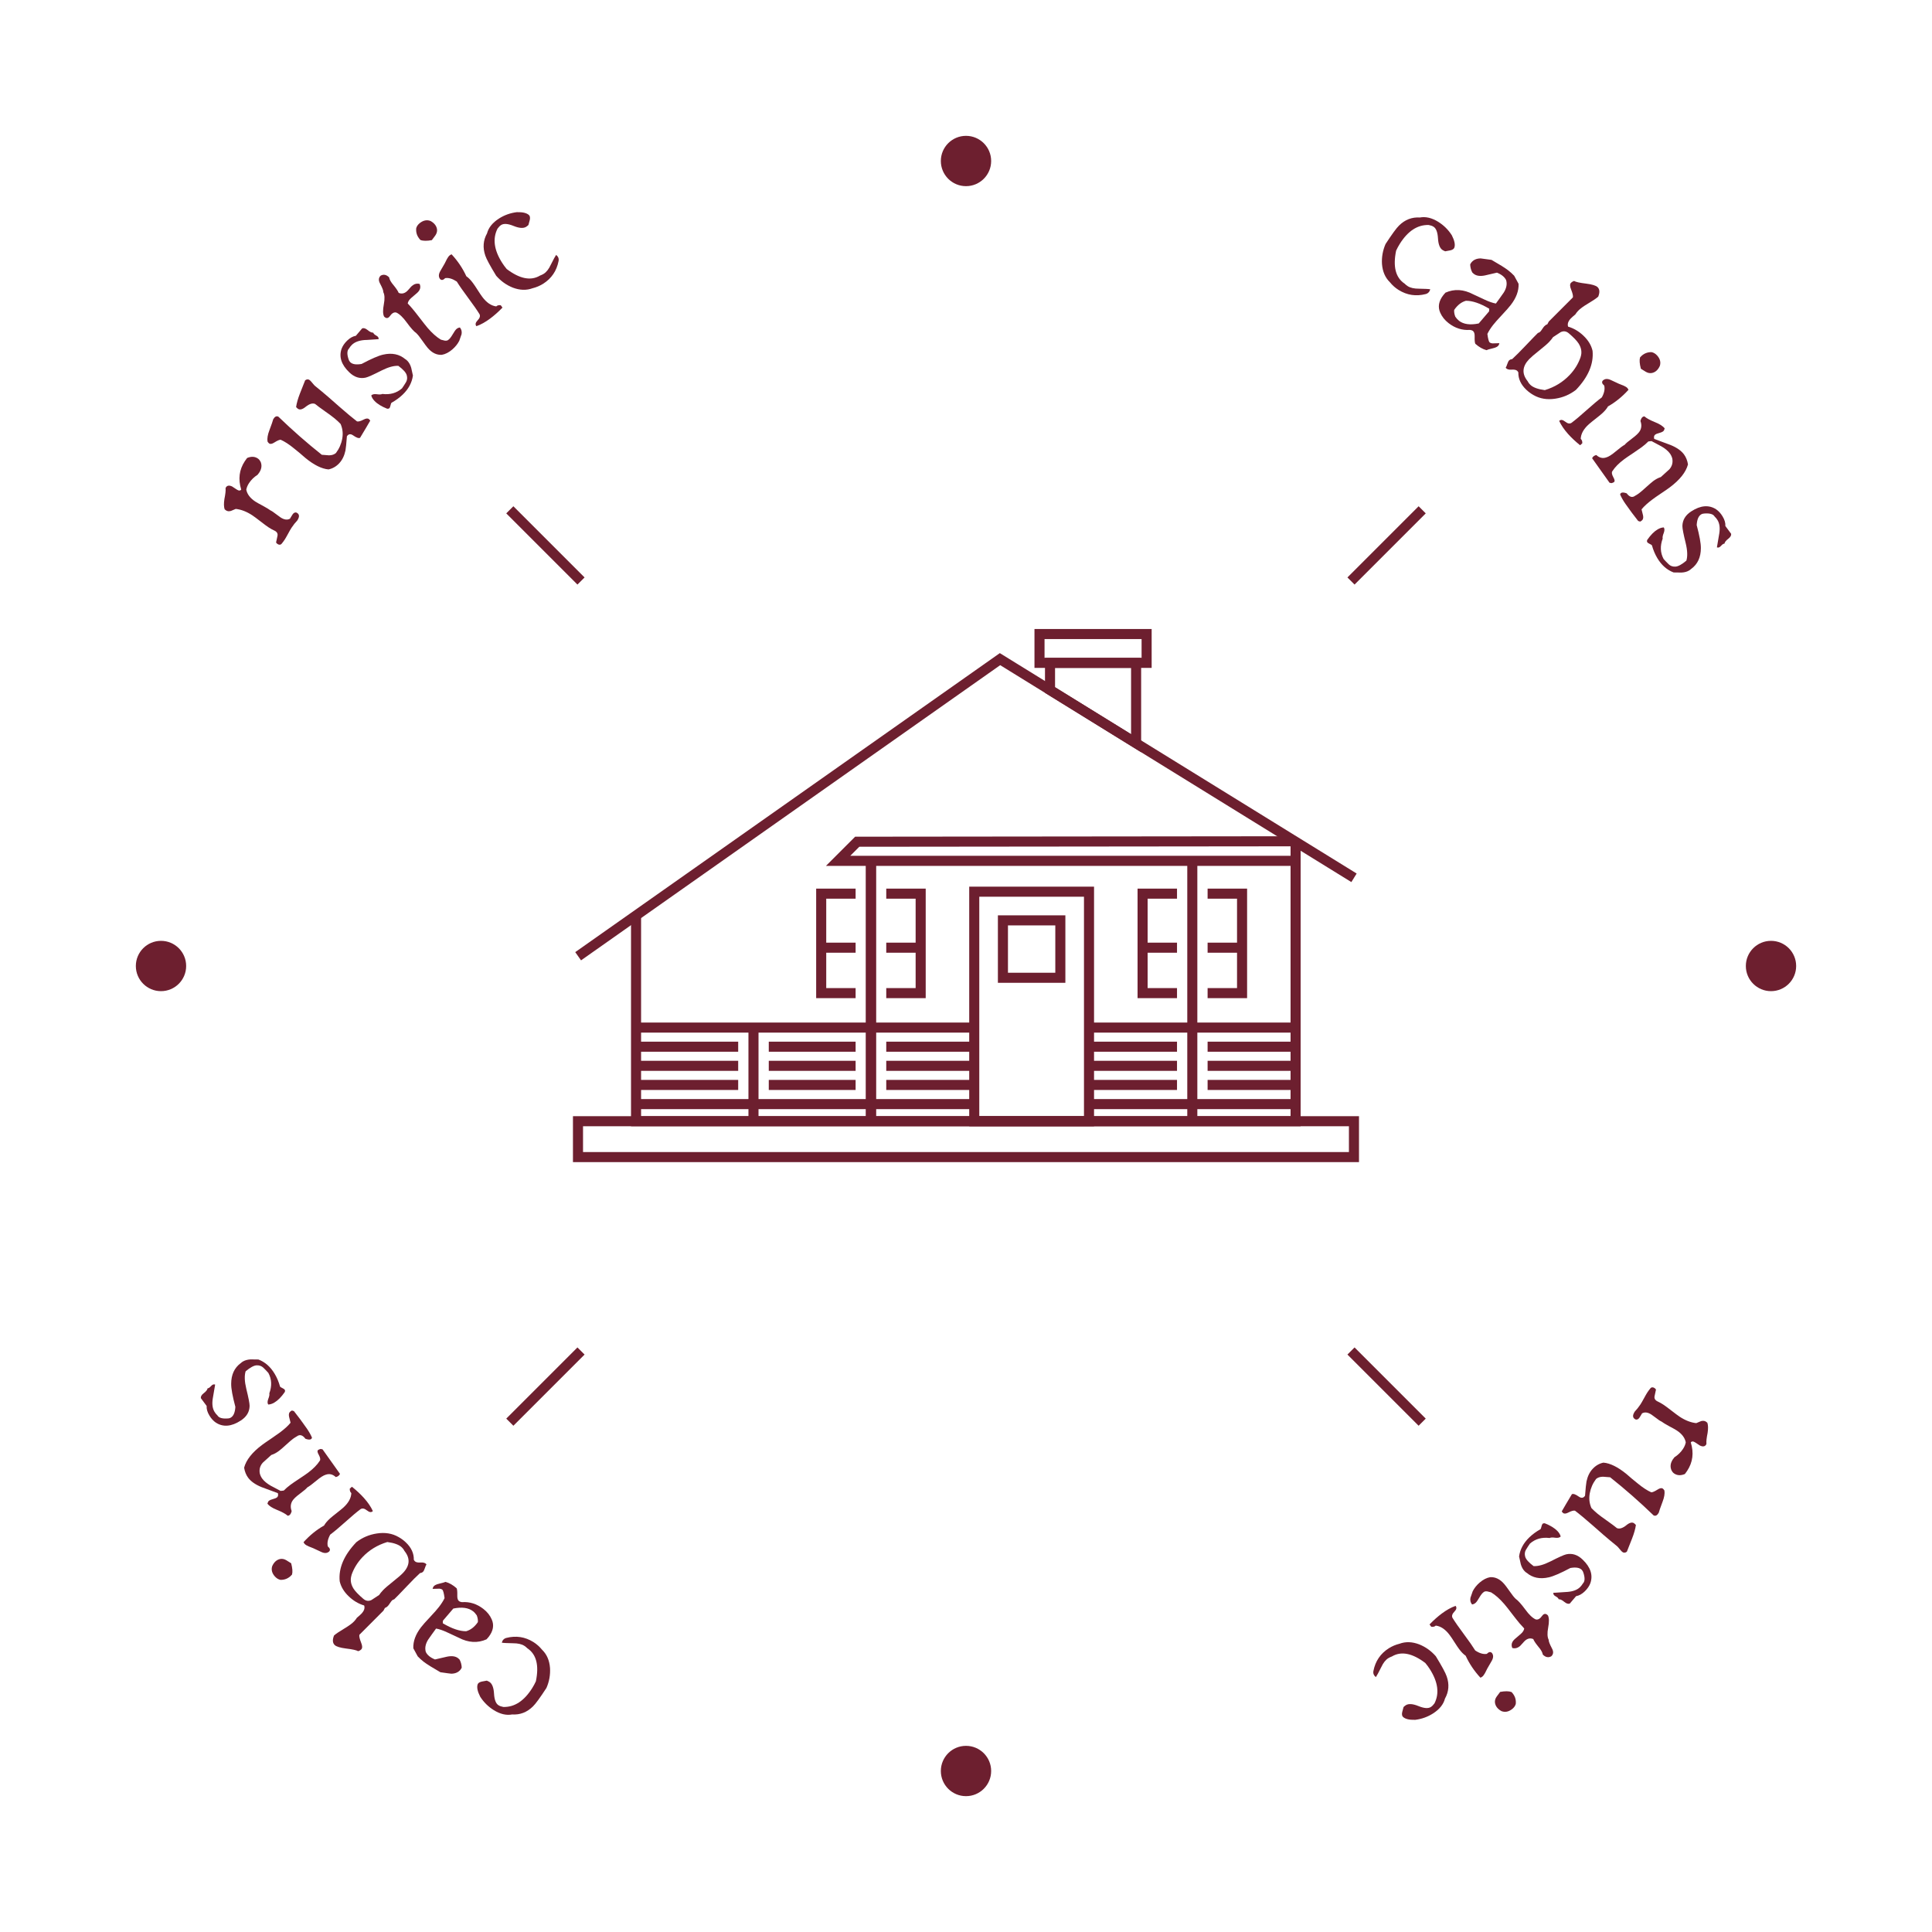<?xml version="1.0" encoding="UTF-8"?><svg id="adventure-calls-badge" xmlns="http://www.w3.org/2000/svg" viewBox="0 0 384 384"><defs><style>.cls-1{fill:#6d1f2f;}.cls-2{fill:none;stroke:#6d1f2f;stroke-miterlimit:10;stroke-width:2px;}</style></defs><g><path class="cls-1" d="M51.76,91.7c.34,.73,.26,1.47-.23,2.22-.09,.14-.2,.29-.33,.44-.71,.46-1.28,1.01-1.71,1.67-.28,.43-.46,.86-.54,1.29,.17,.9,.77,1.69,1.78,2.36,.29,.19,.81,.48,1.57,.88,.68,.37,1.17,.67,1.48,.9,.14,.06,.28,.15,.45,.26,.16,.1,.41,.29,.75,.55,.34,.26,.6,.45,.78,.57,.73,.48,1.37,.56,1.92,.23-.1,.11,.05-.16,.46-.81,.2-.3,.44-.44,.73-.4,.66,.28,.73,.81,.21,1.6-.38,.39-.76,.87-1.14,1.44-.18,.27-.4,.66-.68,1.18-.28,.52-.5,.9-.66,1.15-.21,.32-.42,.6-.63,.85-.14,.17-.33,.22-.57,.16-.23-.08-.41-.22-.53-.42,.1-.42,.19-.86,.28-1.31,.09-.45-.1-.8-.59-1.04-.38-.17-.76-.38-1.16-.64-.38-.25-.92-.65-1.64-1.21-.72-.56-1.26-.96-1.62-1.2-1.11-.73-2.2-1.15-3.28-1.27-.6,.25-.92,.38-.96,.4-.38,.11-.7,.08-.97-.1-.09-.06-.18-.13-.28-.22-.17-.49-.18-1.17-.05-2.03,.2-1,.28-1.71,.23-2.11,.01-.09,.03-.17,.07-.22,.25-.39,.66-.45,1.23-.18-.11-.07,.21,.14,.96,.63,.38,.25,.66,.24,.85-.02-.64-2.06-.4-3.94,.72-5.64,.14-.21,.29-.42,.45-.63,.81-.34,1.52-.31,2.12,.09,.23,.15,.4,.36,.52,.61Z"/><path class="cls-1" d="M73.6,83.58c-.43,.75-1.1,1.9-2.03,3.43-.26,.15-.71,0-1.36-.46-.52-.37-.94-.32-1.26,.17-.11,1.48-.21,2.42-.29,2.83-.22,1.04-.63,1.88-1.25,2.54-.6,.64-1.31,1.04-2.11,1.21-1.34-.11-2.88-.87-4.59-2.27-.25-.2-.61-.51-1.09-.94-.51-.42-.89-.73-1.14-.93-1.02-.84-1.92-1.42-2.7-1.76-.24,0-.65,.17-1.22,.53-.48,.32-.85,.38-1.1,.18-.1-.08-.19-.2-.29-.36-.09-.6,.03-1.34,.37-2.22,.44-1.18,.7-1.91,.76-2.19,.3-.53,.64-.71,1.02-.53,2.82,2.72,5.7,5.25,8.64,7.58,.49,.04,.97,.08,1.44,.11,.59-.01,1.04-.17,1.37-.46,.64-.85,1.06-1.8,1.25-2.84s.08-2.02-.33-2.94c-.35-.37-.75-.74-1.2-1.11-.41-.34-1.05-.81-1.92-1.42-.87-.61-1.51-1.09-1.94-1.44-.51-.22-1.13-.03-1.88,.57-.67,.55-1.21,.67-1.6,.34-.1-.08-.2-.18-.3-.29,.11-.77,.36-1.66,.76-2.69,.34-.88,.68-1.76,1.04-2.63,.34-.25,.65-.25,.93-.02,.11,.09,.29,.29,.52,.57,.23,.29,.41,.48,.52,.57,.43,.35,.89,.73,1.39,1.14,.58,.47,1.73,1.47,3.46,3,1.43,1.25,2.59,2.22,3.49,2.91,.28,.06,.71-.05,1.28-.35,.49-.26,.85-.3,1.08-.11,.1,.08,.18,.18,.26,.29Z"/><path class="cls-1" d="M80.56,71.38c.16,.11,.31,.22,.42,.35,.33,.34,.58,.79,.75,1.37,.01,.05,.13,.56,.34,1.54-.19,1.4-.86,2.67-2.03,3.79-.63,.61-1.38,1.15-2.25,1.64-.06,.09-.12,.27-.18,.53-.06,.26-.13,.44-.22,.53-.09,.09-.24,.12-.43,.11-1.11-.44-1.95-.95-2.51-1.54-.34-.35-.56-.72-.66-1.1,.2-.22,.55-.31,1.04-.25,.56,.08,.94,.07,1.16-.05,1.55,.19,2.85-.18,3.91-1.11,.26-.37,.52-.77,.78-1.2s.31-.9,.16-1.42c-.15-.52-.7-1.14-1.66-1.85-.89-.06-2,.25-3.34,.92-1.63,.83-2.68,1.31-3.17,1.42-1.18,.25-2.26-.1-3.24-1.05-1.59-1.52-2.1-3.09-1.53-4.71,.21-.55,.57-1.08,1.09-1.59,.57-.55,1.15-.87,1.74-.97l1.25-1.47c.3-.12,.66-.01,1.06,.31,.46,.38,.84,.56,1.14,.54,.03,.09,.09,.18,.18,.28,.07,.08,.2,.17,.37,.27,.17,.1,.29,.18,.35,.24,.13,.14,.19,.3,.17,.5-.95,.06-1.9,.12-2.85,.18-1.07,.09-1.88,.4-2.44,.93-.22,.21-.41,.45-.58,.74-.4,.39-.44,1.08-.12,2.08,.07,.26,.18,.46,.33,.62,.43,.45,1.19,.57,2.28,.38,1.92-1.02,3.34-1.64,4.26-1.85,1.77-.41,3.25-.1,4.44,.91Z"/><path class="cls-1" d="M91.42,65.11c.3,.35,.41,.79,.32,1.31-.16,.44-.31,.87-.45,1.3-.31,.62-.77,1.2-1.38,1.73-.7,.6-1.39,.95-2.08,1.07-1.03,.07-1.97-.38-2.82-1.37-.21-.24-.58-.74-1.11-1.49-.45-.65-.83-1.13-1.16-1.45-.46-.31-1.09-1.01-1.9-2.12-.74-1.02-1.43-1.68-2.07-1.97-.3-.08-.59,0-.88,.25-.08,.07-.18,.18-.3,.34s-.21,.26-.27,.32c-.32,.28-.65,.24-.99-.13-.24-.5-.25-1.31-.04-2.41,.21-1.1,.17-1.91-.11-2.44,.04-.26-.18-.81-.63-1.67-.36-.65-.32-1.18,.11-1.59,.57-.32,1.13-.21,1.68,.33,.08,.46,.38,.98,.88,1.56,.54,.66,.88,1.17,1.02,1.53,.57,.24,1.12,.14,1.63-.31,.11-.1,.28-.27,.5-.53,.21-.26,.38-.43,.49-.53,.49-.42,1-.55,1.55-.4,.28,.66,.1,1.26-.55,1.82-.11,.1-.29,.25-.55,.47-.25,.21-.44,.38-.57,.49-.42,.36-.65,.73-.7,1.1,.28,.29,.58,.62,.9,1,.36,.42,.87,1.07,1.54,1.94,.67,.87,1.17,1.51,1.52,1.92,.89,1.03,1.76,1.81,2.63,2.33,.37,.1,.62,.17,.76,.19,.31,.04,.54,0,.69-.13,.27-.18,.56-.54,.88-1.09s.57-.91,.76-1.08c.21-.18,.44-.28,.7-.31Z"/><path class="cls-1" d="M86.87,45.64c.03,.4-.09,.79-.36,1.18-.23,.3-.45,.6-.68,.91-.99,.18-1.74,.17-2.26-.03-.11-.11-.21-.22-.29-.34-.45-.6-.63-1.27-.55-2.02,.12-.41,.38-.76,.77-1.05,.7-.52,1.4-.64,2.09-.36,.77,.43,1.2,1.01,1.28,1.72Zm13.01,15.49c-.84,.87-1.66,1.59-2.45,2.18-.94,.7-1.85,1.21-2.74,1.52-.27-.33-.19-.71,.24-1.16,.43-.44,.56-.85,.38-1.22-.49-.8-1.25-1.89-2.27-3.26-1.02-1.37-1.77-2.45-2.25-3.23-.85-.56-1.61-.79-2.3-.68-.41,.41-.75,.47-1.03,.17-.32-.43-.3-.94,.04-1.55,.29-.51,.58-1.02,.89-1.54,.04-.05,.19-.35,.45-.89,.19-.35,.38-.6,.57-.74,.1-.08,.22-.14,.35-.18,1.24,1.34,2.21,2.79,2.93,4.36,.43,.29,.87,.74,1.31,1.34,.22,.29,.53,.75,.93,1.38,.4,.63,.71,1.09,.93,1.38,.84,1.13,1.76,1.76,2.77,1.89,.21-.21,.52-.29,.9-.23l.34,.46Z"/><path class="cls-1" d="M110.54,50.66c.42,.34,.58,.75,.48,1.23-.38,1.95-1.4,3.45-3.05,4.5-.65,.41-1.36,.71-2.12,.9-1.23,.45-2.54,.41-3.95-.13-1.26-.51-2.35-1.29-3.28-2.35-1.21-1.98-1.93-3.31-2.16-4-.54-1.57-.43-3.04,.34-4.42,.3-1.15,1.1-2.13,2.37-2.95,1.08-.69,2.26-1.11,3.55-1.27,1.17-.03,1.97,.16,2.42,.58,.2,.2,.25,.52,.16,.96-.09,.33-.18,.67-.27,1.01-.16,.15-.31,.27-.45,.36-.54,.34-1.37,.29-2.5-.17-1.13-.46-1.95-.52-2.47-.19-.25,.16-.49,.4-.72,.72-1.01,1.98-.71,4.26,.93,6.82,.26,.41,.56,.82,.89,1.21,2.59,1.96,4.8,2.4,6.63,1.3,.27-.1,.51-.21,.73-.35,.54-.34,1.01-.94,1.4-1.79,.54-1.09,.91-1.76,1.08-1.99Z"/></g><g><path class="cls-1" d="M284.27,57.48c-.12,.52-.43,.84-.91,.97-1.92,.49-3.71,.22-5.38-.82-.65-.41-1.23-.92-1.72-1.53-.94-.91-1.46-2.12-1.58-3.63-.08-1.36,.15-2.68,.71-3.97,1.27-1.94,2.16-3.17,2.68-3.67,1.18-1.17,2.56-1.7,4.13-1.6,1.17-.22,2.4,.07,3.68,.87,1.08,.68,1.98,1.56,2.68,2.66,.53,1.04,.71,1.85,.51,2.44-.09,.27-.36,.46-.8,.56-.34,.06-.68,.13-1.02,.19-.21-.08-.38-.16-.52-.25-.54-.34-.85-1.12-.92-2.33-.07-1.21-.37-1.99-.89-2.31-.25-.16-.57-.27-.96-.34-2.23-.06-4.15,1.2-5.76,3.78-.26,.42-.5,.86-.71,1.32-.66,3.18-.1,5.36,1.68,6.55,.2,.2,.41,.37,.63,.51,.54,.34,1.28,.5,2.22,.5,1.22,.02,1.97,.06,2.27,.12Z"/><path class="cls-1" d="M298.01,68.22c-.04,.19-.1,.34-.19,.46-.18,.24-.55,.42-1.12,.55-.7,.16-1.11,.29-1.25,.37-.76-.21-1.5-.63-2.22-1.27-.1-.21-.15-.68-.13-1.4,.02-.58-.09-.96-.33-1.14-.15-.12-.35-.19-.6-.22-1.54,.11-2.96-.34-4.26-1.35-.76-.59-1.31-1.29-1.66-2.09-.5-1.14-.29-2.29,.62-3.47,.13-.17,.27-.33,.42-.49,1.77-.79,3.61-.68,5.53,.33,.16,.07,.9,.42,2.23,1.04,.89,.42,1.65,.68,2.27,.79,.54-.74,1.07-1.47,1.58-2.21,.53-.86,.68-1.67,.46-2.43-.29-.63-.91-1.13-1.83-1.5-.8,.19-1.59,.38-2.37,.55-.96,.2-1.71,.1-2.23-.31-.1-.08-.2-.17-.29-.26-.26-.47-.4-1-.43-1.59,.06-.15,.13-.28,.22-.39,.42-.54,1.04-.82,1.86-.83,.23,.02,.95,.12,2.16,.29,1.59,.91,2.7,1.6,3.32,2.08,.44,.34,.83,.7,1.19,1.08l.87,1.6c.06,1.39-.46,2.79-1.54,4.19-.35,.46-.94,1.12-1.77,2.01-.83,.88-1.42,1.55-1.77,2-.48,.62-.86,1.21-1.12,1.76,.13,.99,.28,1.55,.47,1.7,.13,.1,.32,.17,.55,.18l1.36-.04Zm-2.04-6.36l.03-.5c-1.79-1.06-3.34-1.59-4.64-1.58-.89,.25-1.67,.85-2.33,1.82-.04,.4,.03,.84,.22,1.34,.21,.32,.46,.59,.74,.82,.91,.7,2.22,.88,3.92,.53l2.07-2.42Z"/><path class="cls-1" d="M313.23,77.49c-1.21,.94-2.58,1.52-4.1,1.75-1.62,.25-3.06,.01-4.32-.71-.53-.3-1.01-.65-1.43-1.05-1.1-1.04-1.63-2.2-1.6-3.47-.06-.12-.14-.22-.23-.31-.2-.19-.58-.27-1.15-.23-.56,.04-.94-.09-1.13-.39,.09-.12,.19-.36,.31-.72,.12-.36,.24-.6,.36-.72,.15-.15,.35-.24,.61-.26,.69-.64,1.55-1.49,2.58-2.58,1.41-1.48,2.27-2.37,2.56-2.64,.18-.03,.34-.12,.47-.26,.1-.11,.23-.29,.39-.53,.16-.25,.29-.42,.4-.53,.19-.2,.39-.33,.6-.4l.28-.53,4.79-4.8c.07-.29-.05-.81-.35-1.57-.26-.63-.27-1.08-.02-1.34,.13-.14,.33-.26,.6-.36,.34,.2,1.14,.38,2.41,.53,1.18,.15,1.93,.38,2.26,.69,.43,.41,.48,1.04,.14,1.9-.37,.33-1.03,.78-1.99,1.35-.96,.57-1.64,1.07-2.03,1.49-.21,.22-.38,.45-.53,.69-.41,.34-.72,.61-.91,.81-.53,.56-.7,1.1-.53,1.62,1.12,.33,2.14,.93,3.05,1.8,.96,.91,1.56,1.91,1.81,3,.25,2.6-.84,5.19-3.3,7.77Zm.93-6.54c.3-.9,.16-1.79-.4-2.68-.34-.53-.98-1.2-1.92-2-.51-.45-1.06-.54-1.65-.25-.49,.33-.99,.66-1.51,.99-.19,.29-.45,.61-.79,.97-.37,.39-1.03,.95-1.97,1.7-.95,.75-1.61,1.32-2,1.72-1.37,1.44-1.47,2.89-.3,4.35,.14,.28,.32,.53,.54,.73,.55,.53,1.51,.88,2.88,1.06,1.95-.59,3.59-1.59,4.93-3,1.02-1.07,1.75-2.27,2.2-3.6Z"/><path class="cls-1" d="M314.05,88.49c-.94-.76-1.74-1.51-2.39-2.24-.78-.88-1.37-1.74-1.76-2.59,.3-.3,.69-.25,1.17,.13,.48,.39,.89,.48,1.25,.27,.76-.56,1.77-1.41,3.04-2.55,1.27-1.14,2.28-1.98,3.02-2.53,.49-.89,.64-1.68,.47-2.35-.45-.37-.54-.71-.26-1.01,.4-.36,.91-.39,1.55-.1,.53,.24,1.07,.49,1.61,.75,.06,.03,.37,.16,.93,.37,.37,.16,.63,.32,.79,.5,.08,.1,.15,.21,.21,.33-1.22,1.35-2.58,2.46-4.08,3.31-.25,.46-.66,.93-1.21,1.43-.27,.24-.7,.59-1.29,1.05-.59,.46-1.02,.81-1.29,1.05-1.05,.94-1.59,1.91-1.63,2.92,.23,.19,.34,.49,.31,.88l-.43,.38Zm14.26-14.35c-.4,.07-.8-.01-1.21-.25-.32-.2-.64-.4-.96-.6-.26-.97-.32-1.72-.17-2.25,.1-.12,.2-.22,.31-.32,.56-.5,1.21-.74,1.97-.73,.42,.08,.79,.31,1.12,.67,.58,.65,.76,1.33,.54,2.05-.36,.81-.89,1.29-1.6,1.43Z"/><path class="cls-1" d="M326.02,103.68l-.42-.13c-.25-.34-.68-.9-1.29-1.68-.55-.74-.96-1.32-1.25-1.74-.44-.63-.79-1.25-1.05-1.85,.03-.13,.09-.23,.18-.29,.2-.15,.58-.13,1.12,.06,.56,.75,1.12,.91,1.68,.49,.26-.14,.52-.31,.78-.5,.32-.24,.79-.64,1.41-1.21,.62-.56,1.09-.96,1.41-1.21,.5-.37,1-.64,1.51-.8,.56-.5,1.12-1.01,1.69-1.53,.55-.62,.74-1.34,.59-2.15-.1-.38-.26-.72-.49-1.03-.37-.5-.93-.96-1.67-1.39-.66-.36-1.32-.71-1.97-1.05l-.63,.07c-.38,.39-.83,.78-1.36,1.17-.38,.28-.96,.68-1.74,1.2-.79,.52-1.36,.91-1.72,1.18-1.05,.78-1.83,1.57-2.34,2.38-.17,.23-.1,.63,.21,1.2,.28,.48,.32,.8,.11,.96-.1,.08-.27,.14-.49,.2l-.38-.08-3.47-4.88c.1-.18,.21-.32,.33-.41,.14-.1,.31-.18,.51-.22,.6,.56,1.27,.72,1.99,.47,.46-.13,1.09-.53,1.87-1.19,.85-.71,1.45-1.15,1.78-1.32,.21-.26,.71-.69,1.52-1.29,.74-.55,1.23-1.02,1.47-1.41,.37-.62,.41-1.29,.14-2.02,.09-.38,.23-.65,.44-.81,.1-.08,.22-.11,.36-.11,.36,.34,1.06,.73,2.1,1.15,.95,.38,1.59,.8,1.92,1.24l-.16,.43c-.06,.07-.12,.13-.19,.18-.14,.1-.39,.21-.77,.31s-.62,.2-.74,.29c-.26,.19-.33,.49-.22,.88,1.09,.41,2.18,.81,3.26,1.21,1.22,.5,2.1,1.12,2.65,1.86,.41,.55,.67,1.21,.8,1.99-.41,1.55-1.62,3.07-3.61,4.56-.38,.28-.96,.69-1.76,1.22s-1.37,.94-1.73,1.21c-.92,.69-1.63,1.33-2.13,1.95,.09,.41,.19,.81,.3,1.21,.1,.49,0,.84-.32,1.07-.07,.05-.15,.1-.25,.15Z"/><path class="cls-1" d="M336.15,113.06c-.14,.14-.29,.25-.43,.33-.4,.24-.9,.38-1.5,.41-.05,0-.57,0-1.58-.02-1.32-.5-2.4-1.45-3.23-2.84-.45-.75-.81-1.6-1.08-2.56-.07-.08-.23-.18-.47-.29-.24-.12-.4-.23-.46-.34-.06-.11-.07-.26,0-.44,.68-.98,1.37-1.68,2.07-2.09,.42-.25,.83-.38,1.22-.39,.17,.25,.17,.6,0,1.08-.21,.52-.28,.9-.22,1.14-.54,1.47-.48,2.82,.19,4.06,.3,.34,.63,.68,.99,1.03,.36,.35,.8,.51,1.35,.48,.54-.03,1.27-.42,2.18-1.19,.26-.85,.22-2.01-.13-3.46-.44-1.77-.66-2.91-.66-3.41,.02-1.21,.61-2.18,1.76-2.92,1.84-1.2,3.49-1.34,4.93-.42,.49,.33,.93,.8,1.3,1.42,.41,.68,.59,1.31,.55,1.91l1.15,1.55c.04,.32-.14,.64-.54,.96-.48,.36-.74,.69-.79,.99-.1,0-.2,.04-.31,.11-.09,.05-.21,.15-.34,.3-.14,.14-.24,.24-.32,.28-.17,.1-.34,.12-.53,.05,.16-.94,.32-1.88,.48-2.82,.16-1.06,.04-1.93-.35-2.58-.15-.26-.35-.5-.59-.73-.28-.48-.95-.67-2-.6-.27,.01-.49,.07-.67,.18-.53,.32-.83,1.03-.89,2.13,.56,2.1,.84,3.62,.83,4.57,0,1.82-.64,3.19-1.9,4.12Z"/></g><g><path class="cls-1" d="M332.25,292.3c-.34-.73-.26-1.47,.23-2.22,.09-.14,.2-.29,.33-.44,.71-.45,1.28-1.01,1.71-1.67,.28-.43,.46-.86,.54-1.29-.17-.9-.76-1.69-1.78-2.36-.29-.19-.81-.48-1.57-.88-.68-.37-1.17-.67-1.48-.9-.14-.06-.29-.15-.45-.25s-.41-.29-.75-.55c-.34-.26-.6-.45-.78-.57-.73-.48-1.37-.56-1.92-.23,.1-.11-.05,.16-.46,.81-.2,.3-.44,.44-.73,.4-.66-.28-.73-.81-.21-1.6,.38-.39,.76-.87,1.14-1.44,.17-.27,.4-.66,.68-1.18,.28-.52,.5-.9,.66-1.15,.21-.32,.42-.6,.63-.85,.13-.17,.32-.22,.57-.16,.23,.08,.41,.22,.53,.42-.1,.42-.19,.86-.28,1.31-.09,.45,.1,.8,.59,1.04,.38,.17,.76,.39,1.15,.64,.38,.25,.92,.65,1.64,1.21,.72,.56,1.26,.96,1.62,1.2,1.11,.73,2.2,1.15,3.28,1.27,.6-.25,.92-.38,.96-.4,.38-.11,.7-.07,.97,.1,.09,.06,.18,.13,.28,.22,.17,.49,.18,1.17,.05,2.03-.2,1-.28,1.71-.23,2.11-.01,.09-.03,.17-.07,.22-.25,.39-.66,.44-1.23,.17,.11,.07-.21-.14-.96-.63-.38-.25-.66-.24-.85,.02,.64,2.06,.4,3.94-.72,5.64-.14,.21-.29,.42-.45,.63-.81,.34-1.52,.31-2.12-.09-.23-.15-.4-.36-.52-.61Z"/><path class="cls-1" d="M310.4,300.42c.43-.75,1.1-1.9,2.02-3.43,.26-.15,.71,0,1.36,.46,.52,.37,.94,.32,1.26-.17,.11-1.48,.21-2.42,.29-2.83,.22-1.04,.63-1.88,1.25-2.53,.6-.64,1.31-1.04,2.11-1.21,1.34,.11,2.88,.87,4.59,2.27,.25,.2,.61,.52,1.09,.94,.51,.42,.89,.73,1.14,.93,1.02,.84,1.92,1.42,2.7,1.76,.24,0,.65-.17,1.22-.53,.48-.32,.85-.38,1.1-.18,.1,.08,.19,.2,.29,.36,.09,.6-.03,1.34-.37,2.22-.44,1.18-.7,1.91-.76,2.19-.3,.53-.64,.71-1.02,.53-2.82-2.72-5.7-5.25-8.64-7.58-.49-.04-.97-.08-1.44-.11-.59,.01-1.04,.17-1.36,.45-.64,.85-1.06,1.8-1.25,2.84-.19,1.04-.08,2.02,.33,2.94,.36,.37,.76,.74,1.2,1.11,.41,.34,1.05,.81,1.92,1.42,.86,.61,1.51,1.09,1.94,1.45,.51,.22,1.13,.03,1.88-.57,.67-.55,1.21-.67,1.6-.34,.1,.08,.2,.18,.3,.29-.11,.77-.36,1.67-.76,2.69-.34,.88-.68,1.76-1.04,2.63-.34,.25-.65,.25-.93,.02-.12-.09-.29-.29-.52-.57s-.41-.48-.52-.57c-.43-.35-.89-.73-1.39-1.14-.58-.47-1.73-1.47-3.46-3-1.43-1.25-2.59-2.22-3.49-2.9-.28-.06-.71,.05-1.28,.35-.49,.26-.85,.3-1.08,.11-.1-.08-.18-.18-.26-.29Z"/><path class="cls-1" d="M303.44,312.62c-.16-.11-.31-.22-.42-.35-.33-.34-.58-.79-.75-1.37-.01-.05-.13-.56-.34-1.54,.19-1.4,.87-2.67,2.03-3.79,.63-.61,1.38-1.16,2.24-1.64,.06-.09,.12-.27,.18-.53,.06-.26,.13-.44,.22-.53,.09-.09,.24-.12,.43-.11,1.11,.44,1.95,.95,2.51,1.53,.34,.35,.56,.72,.66,1.1-.2,.22-.55,.31-1.05,.25-.56-.08-.94-.07-1.15,.05-1.55-.19-2.85,.18-3.91,1.11-.26,.37-.52,.77-.78,1.2-.26,.42-.31,.9-.16,1.42,.15,.52,.7,1.14,1.66,1.85,.89,.06,2-.25,3.34-.92,1.63-.83,2.68-1.31,3.17-1.42,1.18-.25,2.26,.1,3.24,1.05,1.59,1.52,2.1,3.09,1.53,4.71-.21,.55-.57,1.08-1.09,1.59-.57,.55-1.15,.87-1.74,.97l-1.25,1.47c-.3,.12-.66,.01-1.06-.31-.46-.39-.84-.57-1.14-.54-.03-.09-.09-.18-.18-.28-.07-.08-.2-.17-.37-.27-.17-.1-.29-.18-.35-.24-.13-.14-.19-.3-.17-.5,.95-.06,1.9-.12,2.85-.18,1.07-.09,1.89-.4,2.44-.93,.21-.21,.41-.45,.58-.74,.4-.39,.44-1.08,.12-2.08-.07-.26-.18-.46-.33-.62-.43-.45-1.19-.57-2.28-.38-1.92,1.02-3.34,1.64-4.26,1.85-1.77,.41-3.25,.11-4.44-.91Z"/><path class="cls-1" d="M292.58,318.89c-.3-.35-.41-.79-.32-1.31,.16-.44,.31-.87,.45-1.3,.31-.62,.77-1.2,1.38-1.73,.7-.6,1.39-.95,2.08-1.07,1.03-.07,1.97,.38,2.82,1.37,.21,.24,.58,.74,1.11,1.49,.45,.65,.83,1.14,1.16,1.45,.46,.31,1.09,1.01,1.9,2.11,.74,1.02,1.43,1.68,2.07,1.97,.3,.08,.59,0,.88-.25,.08-.07,.18-.18,.3-.34s.21-.26,.27-.32c.32-.28,.65-.24,.99,.13,.24,.5,.25,1.31,.04,2.41-.21,1.1-.17,1.91,.11,2.44-.03,.26,.18,.81,.63,1.67,.36,.65,.32,1.18-.12,1.59-.57,.32-1.13,.21-1.68-.33-.08-.46-.38-.98-.88-1.56-.54-.66-.88-1.17-1.02-1.53-.57-.24-1.12-.14-1.63,.31-.11,.1-.28,.27-.5,.53-.22,.26-.38,.43-.49,.53-.49,.42-1,.55-1.55,.4-.28-.66-.1-1.26,.55-1.82,.11-.1,.29-.25,.55-.47,.25-.22,.44-.38,.57-.49,.42-.36,.65-.73,.7-1.1-.28-.29-.58-.62-.9-.99-.36-.42-.87-1.07-1.54-1.94-.66-.87-1.17-1.51-1.52-1.92-.89-1.03-1.76-1.81-2.63-2.33-.37-.1-.62-.17-.76-.19-.31-.04-.54,0-.69,.13-.27,.18-.56,.54-.88,1.09-.31,.55-.57,.91-.76,1.07-.21,.18-.44,.28-.7,.31Z"/><path class="cls-1" d="M284.12,322.88c.84-.87,1.66-1.59,2.45-2.18,.94-.7,1.85-1.21,2.74-1.52,.27,.33,.19,.71-.24,1.15-.43,.44-.56,.85-.38,1.22,.49,.8,1.25,1.89,2.27,3.26s1.77,2.45,2.25,3.23c.85,.57,1.61,.79,2.3,.68,.41-.41,.75-.47,1.03-.17,.32,.43,.3,.94-.04,1.55-.29,.51-.58,1.02-.89,1.54-.04,.05-.19,.35-.45,.89-.19,.35-.38,.6-.57,.74-.1,.08-.22,.14-.35,.18-1.24-1.34-2.21-2.79-2.93-4.36-.43-.29-.87-.74-1.31-1.34-.22-.29-.53-.75-.93-1.38-.4-.63-.71-1.09-.93-1.38-.84-1.13-1.76-1.76-2.77-1.89-.21,.21-.51,.29-.9,.23l-.34-.46Zm13.01,15.49c-.03-.4,.08-.8,.36-1.18,.23-.3,.45-.6,.68-.91,.99-.18,1.74-.17,2.26,.03,.11,.11,.21,.22,.29,.34,.45,.6,.63,1.27,.55,2.03-.12,.41-.38,.76-.77,1.05-.7,.52-1.4,.64-2.09,.36-.77-.43-1.2-1.01-1.28-1.72Z"/><path class="cls-1" d="M273.46,333.34c-.42-.34-.58-.75-.48-1.23,.38-1.95,1.4-3.45,3.05-4.5,.65-.41,1.36-.71,2.12-.9,1.23-.46,2.55-.41,3.95,.13,1.26,.51,2.35,1.29,3.28,2.35,1.21,1.98,1.93,3.31,2.16,4,.55,1.57,.43,3.04-.34,4.42-.3,1.15-1.09,2.13-2.37,2.95-1.08,.69-2.26,1.11-3.55,1.27-1.17,.03-1.97-.16-2.42-.58-.2-.2-.26-.52-.16-.96,.09-.34,.18-.67,.27-1.01,.16-.15,.31-.27,.45-.36,.54-.34,1.37-.29,2.5,.17,1.13,.46,1.95,.52,2.47,.19,.25-.16,.49-.4,.72-.72,1.01-1.98,.71-4.26-.93-6.82-.26-.41-.56-.82-.89-1.21-2.59-1.96-4.8-2.39-6.63-1.3-.27,.1-.51,.21-.73,.35-.54,.34-1.01,.94-1.4,1.79-.54,1.09-.91,1.76-1.08,1.99Z"/></g><g><path class="cls-1" d="M99.73,326.52c.12-.52,.43-.84,.91-.97,1.92-.49,3.71-.22,5.38,.82,.65,.41,1.22,.92,1.72,1.53,.94,.91,1.47,2.12,1.58,3.63,.08,1.36-.15,2.68-.71,3.96-1.27,1.95-2.16,3.17-2.68,3.67-1.18,1.17-2.56,1.7-4.13,1.6-1.17,.22-2.4-.07-3.68-.87-1.08-.68-1.98-1.56-2.68-2.66-.53-1.04-.7-1.85-.51-2.44,.09-.27,.36-.45,.8-.56,.34-.06,.68-.13,1.02-.19,.2,.08,.38,.16,.52,.25,.54,.34,.85,1.12,.92,2.33,.07,1.21,.37,1.99,.89,2.31,.25,.16,.57,.27,.96,.34,2.23,.06,4.15-1.2,5.76-3.78,.26-.41,.5-.86,.71-1.32,.66-3.18,.1-5.36-1.68-6.55-.2-.2-.41-.37-.63-.51-.54-.34-1.28-.5-2.22-.5-1.22-.02-1.97-.06-2.27-.12Z"/><path class="cls-1" d="M85.99,315.78c.04-.19,.1-.34,.19-.46,.18-.24,.56-.42,1.12-.55,.69-.16,1.11-.29,1.25-.36,.76,.21,1.49,.63,2.21,1.27,.1,.21,.15,.68,.13,1.4-.02,.58,.09,.96,.33,1.14,.15,.12,.35,.19,.6,.22,1.54-.11,2.96,.34,4.26,1.35,.76,.59,1.31,1.28,1.66,2.09,.5,1.14,.29,2.3-.62,3.47-.13,.17-.27,.33-.42,.48-1.77,.79-3.61,.68-5.53-.32-.16-.07-.91-.42-2.23-1.04-.89-.42-1.65-.68-2.27-.78-.54,.74-1.07,1.47-1.58,2.21-.53,.86-.68,1.67-.46,2.43,.29,.63,.91,1.13,1.83,1.5,.8-.19,1.59-.38,2.37-.55,.96-.2,1.71-.1,2.23,.31,.1,.08,.2,.17,.28,.26,.26,.47,.4,1,.43,1.59-.06,.14-.13,.28-.22,.39-.42,.54-1.04,.82-1.86,.83-.23-.02-.95-.11-2.16-.29-1.59-.91-2.7-1.6-3.32-2.08-.44-.34-.83-.7-1.19-1.08l-.87-1.6c-.06-1.39,.46-2.79,1.54-4.19,.35-.46,.94-1.12,1.78-2.01,.83-.88,1.42-1.55,1.77-2.01,.48-.62,.86-1.21,1.12-1.76-.13-.99-.28-1.55-.47-1.7-.13-.1-.32-.16-.55-.18l-1.37,.04Zm2.04,6.36l-.02,.5c1.79,1.06,3.34,1.59,4.64,1.58,.89-.25,1.67-.85,2.33-1.81,.04-.4-.03-.84-.22-1.34-.21-.32-.46-.6-.74-.82-.91-.71-2.22-.88-3.92-.54l-2.07,2.42Z"/><path class="cls-1" d="M70.8,306.54c1.21-.94,2.58-1.52,4.1-1.75,1.62-.25,3.06-.02,4.32,.71,.54,.3,1.01,.65,1.43,1.05,1.1,1.04,1.63,2.2,1.6,3.47,.06,.12,.14,.22,.23,.31,.2,.19,.58,.27,1.15,.23,.56-.04,.94,.09,1.13,.39-.09,.12-.19,.36-.31,.72-.12,.36-.24,.6-.36,.72-.15,.16-.35,.24-.6,.27-.69,.63-1.56,1.49-2.58,2.58-1.41,1.48-2.27,2.37-2.56,2.64-.18,.03-.34,.12-.47,.26-.1,.11-.23,.29-.39,.53-.16,.25-.29,.42-.39,.53-.19,.2-.39,.33-.6,.4l-.28,.53-4.79,4.8c-.07,.29,.05,.81,.35,1.57,.26,.63,.27,1.08,.02,1.34-.13,.14-.33,.26-.6,.35-.34-.2-1.14-.38-2.41-.53-1.18-.15-1.93-.38-2.26-.69-.43-.41-.48-1.04-.14-1.9,.37-.33,1.03-.78,1.99-1.35s1.64-1.07,2.03-1.49c.21-.22,.38-.45,.53-.69,.41-.34,.72-.61,.91-.82,.53-.56,.71-1.1,.53-1.62-1.12-.33-2.14-.93-3.05-1.8-.96-.91-1.56-1.91-1.81-3-.26-2.6,.84-5.19,3.3-7.77Zm-.93,6.54c-.29,.9-.16,1.79,.4,2.68,.34,.53,.98,1.2,1.92,2,.51,.45,1.06,.54,1.65,.25,.49-.33,1-.66,1.51-.99,.19-.29,.45-.61,.79-.97,.37-.39,1.03-.95,1.97-1.7,.95-.75,1.61-1.32,1.99-1.72,1.37-1.44,1.47-2.89,.3-4.35-.14-.29-.32-.53-.54-.73-.56-.53-1.51-.88-2.88-1.06-1.95,.59-3.59,1.59-4.93,3-1.01,1.07-1.75,2.27-2.2,3.6Z"/><path class="cls-1" d="M55.7,309.86c.4-.07,.8,.01,1.21,.25,.32,.2,.64,.4,.96,.6,.26,.97,.32,1.72,.17,2.25-.1,.12-.2,.22-.31,.32-.56,.5-1.21,.74-1.97,.73-.42-.08-.79-.31-1.12-.67-.58-.65-.76-1.33-.54-2.05,.36-.81,.9-1.29,1.6-1.43Zm14.26-14.35c.94,.76,1.74,1.51,2.39,2.24,.78,.87,1.37,1.74,1.76,2.59-.3,.3-.69,.26-1.17-.13s-.9-.48-1.25-.27c-.76,.56-1.77,1.41-3.04,2.55s-2.28,1.98-3.02,2.53c-.49,.89-.64,1.68-.47,2.35,.45,.37,.53,.71,.26,1.01-.4,.35-.91,.39-1.55,.09-.53-.24-1.07-.49-1.61-.75-.06-.03-.37-.16-.93-.37-.37-.16-.63-.32-.79-.5-.08-.09-.15-.21-.21-.33,1.22-1.35,2.58-2.46,4.08-3.31,.25-.45,.66-.93,1.21-1.43,.27-.24,.7-.59,1.29-1.05,.59-.46,1.02-.81,1.29-1.05,1.05-.94,1.59-1.91,1.63-2.92-.23-.19-.33-.49-.31-.88l.43-.38Z"/><path class="cls-1" d="M58,280.34l.42,.13c.25,.34,.68,.9,1.29,1.68,.55,.74,.96,1.32,1.25,1.74,.44,.63,.79,1.25,1.05,1.85-.03,.13-.09,.23-.18,.29-.21,.15-.58,.13-1.12-.06-.56-.75-1.12-.91-1.68-.5-.26,.15-.52,.31-.78,.5-.32,.24-.79,.64-1.41,1.21-.61,.56-1.08,.97-1.41,1.21-.5,.37-1,.64-1.51,.8-.56,.5-1.12,1.01-1.69,1.53-.55,.62-.74,1.34-.59,2.15,.1,.38,.26,.72,.49,1.03,.37,.5,.93,.96,1.67,1.39,.66,.36,1.32,.71,1.97,1.04l.63-.07c.38-.39,.83-.78,1.36-1.17,.38-.28,.96-.68,1.74-1.19,.79-.52,1.36-.91,1.72-1.18,1.04-.78,1.82-1.57,2.34-2.38,.17-.23,.1-.63-.21-1.2-.28-.48-.32-.8-.11-.95,.1-.08,.27-.14,.49-.2l.38,.08,3.47,4.88c-.1,.18-.21,.32-.33,.41-.14,.1-.31,.18-.51,.22-.6-.56-1.27-.72-1.99-.47-.46,.13-1.09,.53-1.87,1.19-.85,.71-1.45,1.15-1.78,1.32-.21,.26-.71,.69-1.52,1.29-.74,.55-1.23,1.02-1.47,1.41-.37,.62-.41,1.29-.14,2.02-.09,.38-.23,.65-.44,.81-.1,.08-.22,.11-.36,.11-.36-.34-1.06-.73-2.1-1.15-.95-.38-1.59-.8-1.92-1.24l.16-.43c.06-.07,.12-.13,.19-.18,.14-.1,.39-.21,.77-.31,.38-.11,.62-.2,.74-.29,.26-.19,.33-.48,.22-.88-1.09-.41-2.18-.81-3.26-1.21-1.22-.5-2.1-1.12-2.65-1.86-.41-.55-.67-1.21-.8-1.99,.41-1.55,1.61-3.07,3.61-4.56,.38-.28,.96-.69,1.76-1.22,.79-.54,1.37-.94,1.73-1.21,.92-.69,1.64-1.33,2.13-1.95-.09-.41-.19-.81-.3-1.21-.1-.49,0-.84,.32-1.07,.07-.05,.15-.1,.25-.15Z"/><path class="cls-1" d="M47.85,270.94c.14-.14,.29-.25,.43-.33,.4-.24,.91-.38,1.5-.42,.05,0,.57,0,1.58,.02,1.32,.5,2.4,1.45,3.23,2.84,.45,.75,.81,1.6,1.08,2.56,.07,.08,.23,.18,.47,.29,.24,.12,.4,.23,.46,.34,.07,.11,.07,.26,0,.44-.68,.98-1.37,1.68-2.07,2.09-.42,.25-.83,.38-1.22,.39-.17-.25-.17-.6,0-1.08,.21-.52,.28-.9,.22-1.14,.54-1.47,.48-2.82-.19-4.06-.3-.34-.63-.68-.99-1.03-.36-.35-.81-.5-1.35-.48-.54,.03-1.27,.42-2.18,1.19-.26,.85-.22,2.01,.13,3.46,.44,1.78,.66,2.91,.66,3.41-.02,1.21-.61,2.18-1.76,2.92-1.84,1.2-3.49,1.34-4.93,.42-.49-.33-.93-.8-1.3-1.42-.41-.68-.59-1.31-.55-1.91l-1.15-1.55c-.04-.32,.14-.64,.55-.96,.48-.36,.74-.69,.79-.99,.1,0,.2-.04,.31-.11,.09-.06,.21-.16,.34-.3,.14-.14,.24-.24,.32-.28,.17-.1,.34-.12,.53-.05-.16,.94-.32,1.88-.48,2.82-.16,1.06-.04,1.93,.35,2.58,.15,.26,.35,.5,.59,.73,.29,.48,.95,.67,2,.6,.27,0,.49-.07,.67-.18,.53-.32,.83-1.03,.89-2.13-.56-2.1-.84-3.62-.83-4.57,0-1.82,.64-3.19,1.9-4.12Z"/></g><circle class="cls-1" cx="192" cy="32" r="5"/><circle class="cls-1" cx="192" cy="352" r="5"/><circle class="cls-1" cx="352" cy="192" r="5"/><circle class="cls-1" cx="32" cy="192" r="5"/><line class="cls-2" x1="101.33" y1="101.33" x2="115.48" y2="115.48"/><line class="cls-2" x1="101.33" y1="282.67" x2="115.48" y2="268.52"/><line class="cls-2" x1="282.67" y1="282.67" x2="268.52" y2="268.52"/><line class="cls-2" x1="282.67" y1="101.33" x2="268.52" y2="115.48"/><g><polyline class="cls-2" points="257.51 167.3 257.51 222.85 126.42 222.85 126.42 181.95"/><rect class="cls-2" x="193.64" y="177.23" width="22.81" height="45.63"/><polyline class="cls-2" points="170.06 197.39 163.22 197.39 163.22 177.62 170.06 177.62"/><polyline class="cls-2" points="176.15 197.39 182.99 197.39 182.99 177.62 176.15 177.62"/><polyline class="cls-2" points="233.94 197.39 227.1 197.39 227.1 177.62 233.94 177.62"/><polyline class="cls-2" points="240.02 197.39 246.87 197.39 246.87 177.62 240.02 177.62"/><line class="cls-2" x1="173.11" y1="171.1" x2="173.11" y2="222.85"/><line class="cls-2" x1="149.76" y1="204.24" x2="149.76" y2="222.85"/><line class="cls-2" x1="173.11" y1="171.1" x2="173.11" y2="222.85"/><line class="cls-2" x1="236.98" y1="171.1" x2="236.98" y2="222.85"/><line class="cls-2" x1="257.51" y1="204.24" x2="216.45" y2="204.24"/><line class="cls-2" x1="193.64" y1="208.04" x2="176.15" y2="208.04"/><line class="cls-2" x1="233.94" y1="208.04" x2="216.45" y2="208.04"/><line class="cls-2" x1="193.64" y1="211.84" x2="176.15" y2="211.84"/><line class="cls-2" x1="233.94" y1="211.84" x2="216.45" y2="211.84"/><line class="cls-2" x1="193.64" y1="215.64" x2="176.15" y2="215.64"/><line class="cls-2" x1="233.94" y1="215.64" x2="216.45" y2="215.64"/><line class="cls-2" x1="193.64" y1="204.24" x2="126.42" y2="204.24"/><line class="cls-2" x1="170.06" y1="208.04" x2="152.8" y2="208.04"/><line class="cls-2" x1="170.06" y1="211.84" x2="152.8" y2="211.84"/><line class="cls-2" x1="170.06" y1="215.64" x2="152.8" y2="215.64"/><line class="cls-2" x1="193.64" y1="219.45" x2="126.42" y2="219.45"/><line class="cls-2" x1="146.72" y1="208.04" x2="126.42" y2="208.04"/><line class="cls-2" x1="146.72" y1="211.84" x2="126.42" y2="211.84"/><line class="cls-2" x1="146.72" y1="215.64" x2="126.42" y2="215.64"/><line class="cls-2" x1="257.51" y1="219.45" x2="216.45" y2="219.45"/><line class="cls-2" x1="257.51" y1="208.04" x2="240.02" y2="208.04"/><line class="cls-2" x1="257.51" y1="211.84" x2="240.02" y2="211.84"/><line class="cls-2" x1="257.51" y1="215.64" x2="240.02" y2="215.64"/><line class="cls-2" x1="227.1" y1="188.36" x2="233.94" y2="188.36"/><line class="cls-2" x1="240.02" y1="188.36" x2="246.87" y2="188.36"/><line class="cls-2" x1="163.22" y1="188.36" x2="170.06" y2="188.36"/><line class="cls-2" x1="176.15" y1="188.36" x2="182.99" y2="188.36"/><polygon class="cls-2" points="225.81 147.72 208.7 137.15 208.7 131.75 225.81 131.75 225.81 147.72"/><rect class="cls-2" x="206.61" y="126.02" width="21.29" height="5.73"/><polyline class="cls-2" points="257.51 171.1 166.58 171.1 170.38 167.3 257.51 167.21"/><rect class="cls-2" x="114.88" y="222.85" width="154.23" height="7.13"/><polyline class="cls-2" points="114.91 190.06 198.76 131.01 269.12 174.47"/><rect class="cls-2" x="199.34" y="182.93" width="11.41" height="11.41"/></g></svg>